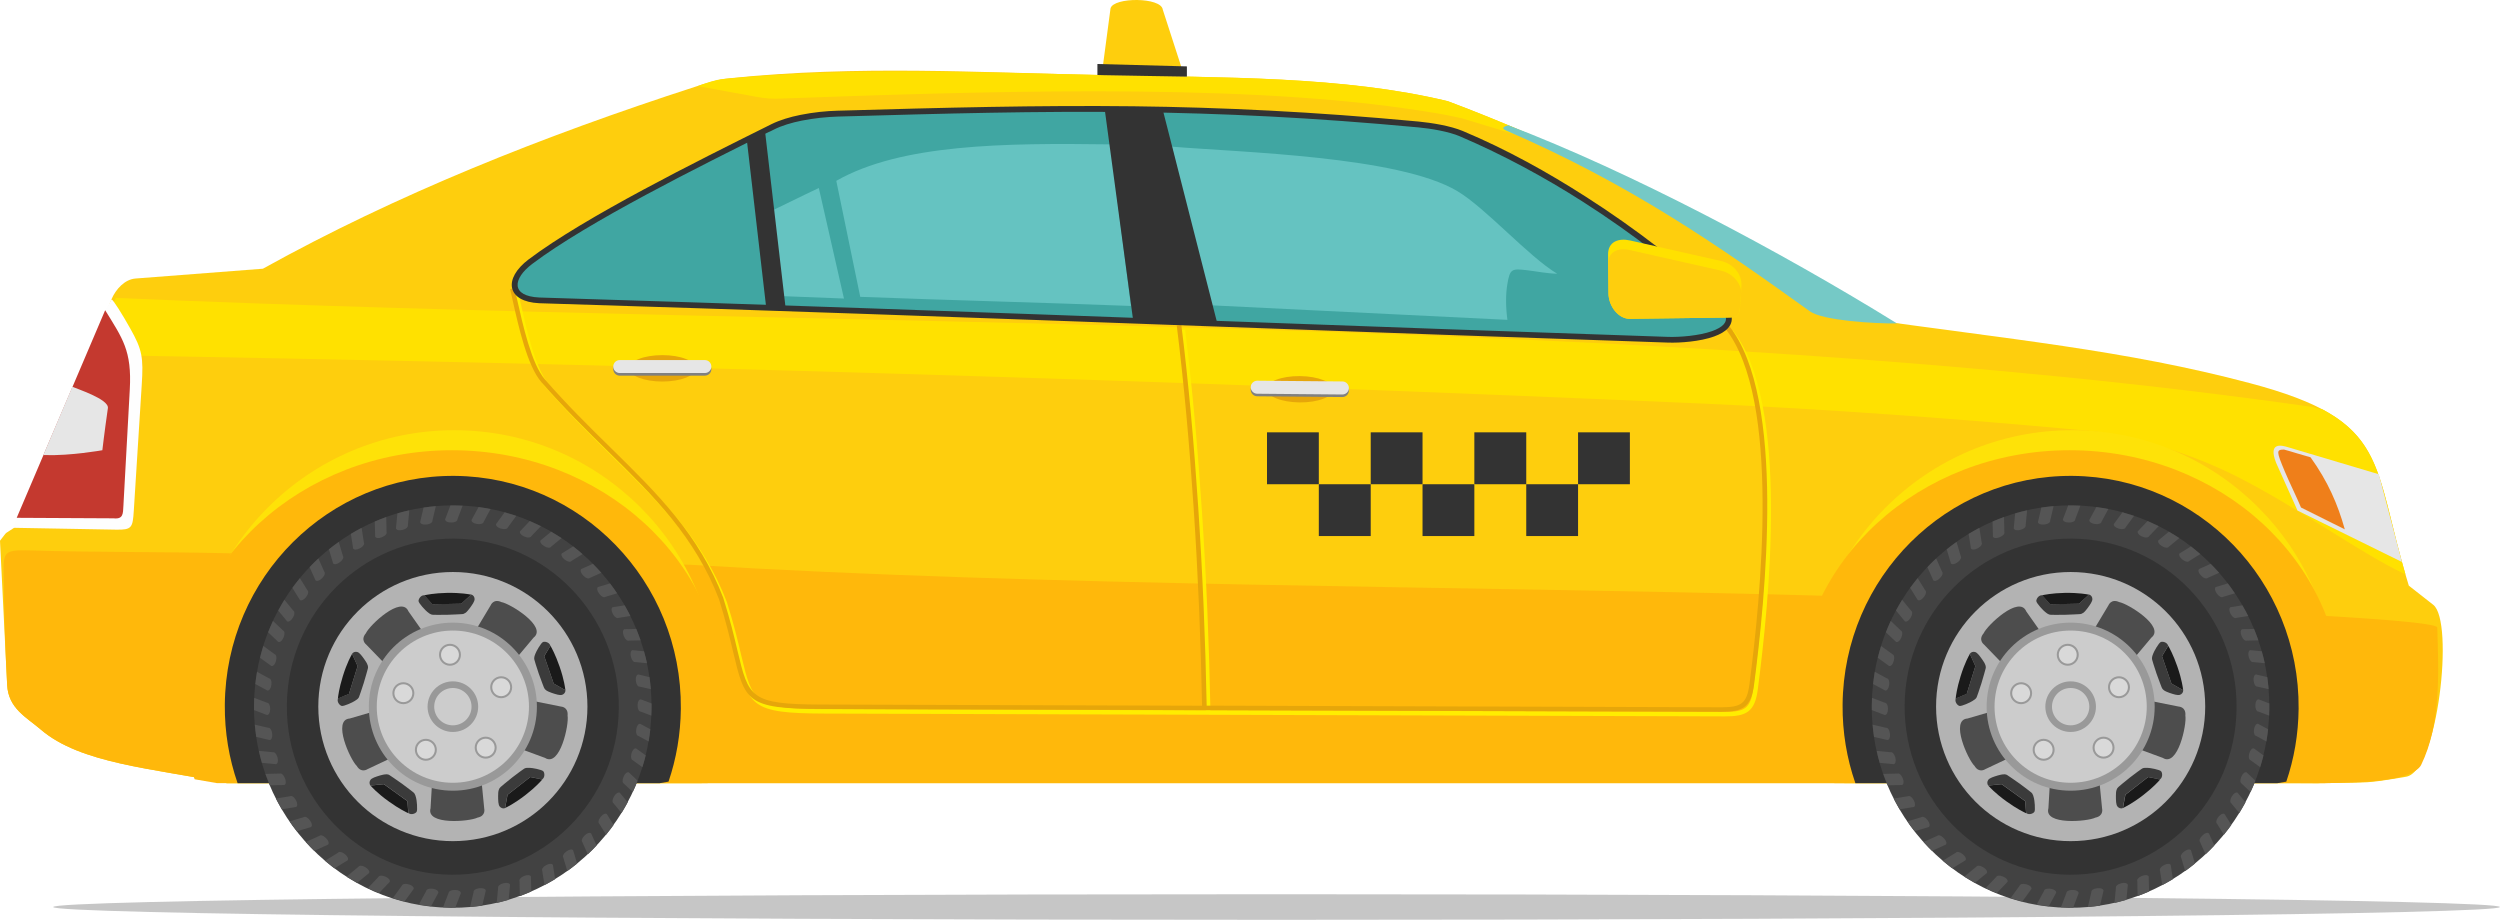 <?xml version="1.0" encoding="UTF-8"?>
<svg id="Ebene_2" data-name="Ebene 2" xmlns="http://www.w3.org/2000/svg" viewBox="0 0 293.35 107.93">
  <defs>
    <style>
      .cls-1, .cls-2 {
        fill: #e6a60a;
      }

      .cls-3 {
        fill: gray;
      }

      .cls-3, .cls-4, .cls-5, .cls-6, .cls-7, .cls-8, .cls-9, .cls-10, .cls-11, .cls-2, .cls-12, .cls-13, .cls-14, .cls-15, .cls-16, .cls-17, .cls-18 {
        fill-rule: evenodd;
      }

      .cls-4 {
        fill: #65c3c1;
      }

      .cls-19 {
        fill: #4d4d4d;
      }

      .cls-5 {
        fill: #999;
      }

      .cls-20 {
        fill: #424242;
      }

      .cls-6 {
        fill: #ffb80b;
      }

      .cls-7 {
        fill: #ccc;
      }

      .cls-21 {
        fill: #3b3b3b;
      }

      .cls-8 {
        fill: #c6c6c6;
      }

      .cls-9 {
        fill: #40a6a2;
      }

      .cls-10, .cls-22 {
        fill: #e6e6e6;
      }

      .cls-23 {
        fill: #555;
      }

      .cls-11 {
        fill: #75c9c6;
      }

      .cls-24, .cls-15 {
        fill: #333;
      }

      .cls-12 {
        fill: #ef7f1a;
      }

      .cls-25 {
        fill: #1a1a1a;
      }

      .cls-13 {
        fill: #fee208;
      }

      .cls-14 {
        fill: #b3b3b3;
      }

      .cls-26 {
        fill: #fefefe;
      }

      .cls-16 {
        fill: #d9d9d9;
      }

      .cls-27 {
        fill: #c4392f;
      }

      .cls-17 {
        fill: #ffe100;
      }

      .cls-18 {
        fill: #fece0d;
      }

      .cls-28 {
        fill: #ffed00;
      }
    </style>
  </defs>
  <g id="_Ńëîé_1" data-name="Ńëîé 1">
    <path class="cls-8" d="M149.79,104.93c79.28,0,143.55.67,143.55,1.5s-64.27,1.5-143.55,1.5-143.55-.67-143.55-1.5,64.27-1.5,143.55-1.5h0Z"/>
    <path class="cls-18" d="M15.92,32.68c4.98-.38,9.95-.77,14.93-1.15,15.63-8.68,32.76-15.53,50.73-21.35,1.45-.47,2.56-.85,4.08-1,14.91-1.55,29.41-.67,43.85-.36,14.06.3,28.12.1,40.38,3.06,22.46,8.45,33.71,16.9,47.72,25.35,18.17,2.6,31.68,3.82,46.4,7.73,16.68,4.43,14.19,9.25,18.64,23.76.96.75,1.92,1.5,2.87,2.25,2.48,1.94.55,19.54-3.18,20.17-5.14.87-3.97.61-9.29.75H26.59c-8.69-1.73-17.17-2.29-21.81-6.29-1.64-1.41-3.8-2.46-3.94-5.22-.29-5.64-.56-11.29-.84-16.93,1.04-1.32.36-.62,1.67-1.53,3.46-8.1,7.75-18.37,11.43-26.84.49-1.13,1.53-2.31,2.82-2.4h0Z"/>
    <path class="cls-17" d="M81.81,10.1h.04c1.01-.34,2.03-.74,3.09-.84h0c15.16-1.42,29.9-.76,44.57-.45,14.06.3,28.12.1,40.38,3.06,3.23,1.21,6.41,2.5,9.57,3.88h.01s-.76.31-.76.31l-7.14-2.17c-2.21-.51-4.25-.81-6.5-1.14-20.97-3.07-51.74-1.96-73.26-1.19-1.37.05-1.87.02-3.22-.23l-6.78-1.24h0ZM272.54,48.05c7.09,3.78,6.68,8.94,9.72,19.36-5.65-2.7-12.52-7.83-19.86-11.53-6.32-3.18-13.52-4.98-17.08-5.31-15.26-1.41-30.57-2.55-45.41-3.21-62.98-2.77-126.17-4.67-189.18-5.71l2.86-6.69c87.17,3.75,181.05,1.79,257.91,12.82.1.06.48.15,1.04.26h0Z"/>
    <path class="cls-6" d="M285.99,73.65c.17,5.37.43,11.34-1.9,16.12-.24.49-1.09,1.01-2.1,1.31-3.96,1.16-12.73.7-14.94.81H26.59c-8.69-1.73-17.17-2.29-21.81-6.29-1.64-1.41-3.8-2.46-3.94-5.22-.23-4.48-.34-7.53-.38-11.81-.03-3.76-.46-4.1,3.24-3.98,6.86.22,15.88.15,23.01.33,14.1.36,33.05.82,54.31,1.35,41.1,2.53,90.9,2.49,131.72,3.6,41.88,1.34,73.23,2.69,73.26,3.77h0Z"/>
    <path class="cls-26" d="M1.5,61.93l12.13.22c1.85.03,1.94-.23,2.07-2.22l.93-14.75c.21-3.24.06-4.15-1.35-6.64-.97-1.73-2.02-3.4-2.19-3.4-.03,0-.56,1.01-.6,1.01L1.5,61.93h0Z"/>
    <path class="cls-27" d="M1.96,60.76l11.37.06c1.15.13,1.1-.58,1.15-1.46l.75-13.67c.25-4.56-.85-5.97-2.89-9.29L1.96,60.76h0Z"/>
    <path class="cls-22" d="M8.48,45.37c.43.23,4.33,1.46,4.18,2.52-.43,3-.65,4.94-.65,4.94,0,0-3.74.67-6.75.57h-.18s3.41-8.03,3.41-8.03h0Z"/>
    <path class="cls-10" d="M281.84,65.94l-12.25-6.03-2.51-5.6c-1.02-2.59.82-2,1.34-1.85l10.71,3.19,2.71,10.29h0Z"/>
    <path class="cls-9" d="M62.24,30.7c6.71-5.06,20.39-11.83,28.42-15.82,2.07-1.03,5.26-1.48,7.62-1.55,25.11-.72,43.79-1.18,71.28,1.58,12.83,5.13,23.83,13.08,32.02,20.44,4.16,3.74-2.96,4.61-5.86,4.51-42.12-1.41-90.57-3.36-132.44-4.62-1.68-.07-5.13-1.46-1.04-4.55h0Z"/>
    <path class="cls-4" d="M90.33,34.69c-.06-2.5-.93-6.89-.98-9.39,2.15-1,4.58-2.23,6.73-3.24l2.95,12.97c-2.9-.12-5.8-.23-8.7-.34h0ZM137.52,17.21c1.44,6.2,2.87,12.4,4.31,18.6,11.68.57,23.36,1.15,35.05,1.72-.21-1.55-.21-3.04,0-4.23.3-1.77.52-1.8,2.32-1.59,1.04.12,2.25.38,3.52.41-3.36-2.01-8.35-7.68-11.71-9.69-6.87-4.11-25.45-4.55-33.48-5.22h0ZM130.29,16.94c-12.47-.17-24.58-.05-32.16,4.28l2.81,13.61c10.39.4,21.37.67,31.76,1.07-.8-6.4-1.61-12.55-2.41-18.96h0Z"/>
    <path class="cls-13" d="M82.35,91.89H26.59c-.84-.17-1.68-.32-2.51-.47-1.08-3.15-1.67-6.53-1.67-10.05,0-17.06,13.83-30.89,30.89-30.89s30.89,13.83,30.89,30.89c0,3.7-.65,7.24-1.84,10.52h0Z"/>
    <path class="cls-6" d="M83.04,91.89H25.44c-.87-.16-1.73-.31-2.6-.45-1.12-2.97-1.73-6.16-1.73-9.48,0-16.09,14.29-29.13,31.91-29.13s31.91,13.04,31.91,29.13c0,3.48-.67,6.83-1.9,9.92h0Z"/>
    <path class="cls-15" d="M78.44,91.72l-1.05.18H27.88c-1-2.88-1.53-5.98-1.5-9.21.13-14.96,12.21-26.98,26.99-26.85,14.78.13,26.65,12.36,26.52,27.32-.03,3-.53,5.88-1.45,8.57h0Z"/>
    <path class="cls-20" d="M29.81,82.71c.11-13.04,10.65-23.52,23.53-23.41,12.88.11,23.23,10.77,23.11,23.81-.11,13.04-10.65,23.52-23.53,23.41-12.88-.11-23.23-10.77-23.12-23.81h0Z"/>
    <path class="cls-24" d="M33.66,82.75c.09-10.89,8.89-19.64,19.65-19.55,10.76.09,19.4,9,19.3,19.89-.09,10.89-8.89,19.64-19.65,19.55-10.76-.09-19.4-9-19.3-19.89h0Z"/>
    <path class="cls-14" d="M53.14,67.12c8.72,0,15.79,7.07,15.79,15.79s-7.07,15.79-15.79,15.79-15.79-7.07-15.79-15.79,7.07-15.79,15.79-15.79h0Z"/>
    <path class="cls-21" d="M54.6,71.93c.18-.13.34-.33.5-.54.31-.42.6-.82.59-1.1,0-.23-.14-.46-.39-.53l-1.16,1.07-.21.2.21-.2-3.4.07h0s-.94-1.06-.94-1.06c-.04,0-.06.01-.06.01-.35,0-.63.41-.63.67,0,.26.86,1.16,1.02,1.27.08.05.16.13.26.2.12.08.26.15.46.15,0,0,.84.02,1.63,0,.79-.02,1.74-.08,1.74-.08.14,0,.27-.06.38-.14h0ZM50.73,70.91l.18.2-.18-.2h0Z"/>
    <path class="cls-25" d="M50.73,70.91l3.4-.07,1.16-1.07s-.1-.02-.16-.02c0,0-.99-.21-2.7-.18-1.47.03-2.41.23-2.64.28l.94,1.06h0Z"/>
    <path class="cls-21" d="M64.07,80.99c.18.13.42.22.66.31.5.17.97.32,1.23.23.22-.07.4-.28.39-.54l-1.38-.78-.25-.14.25.14-1.11-3.22h0l.73-1.22s-.03-.05-.03-.05c-.11-.33-.59-.48-.83-.39-.25.08-.84,1.17-.9,1.36-.03.09-.07.19-.11.3-.04.14-.06.3,0,.48,0,0,.23.81.49,1.55.26.74.61,1.64.61,1.64.05.13.13.24.25.32h0ZM63.86,76.99l-.14.23.14-.23h0Z"/>
    <path class="cls-25" d="M63.86,76.99l1.11,3.22,1.38.78c0-.05-.01-.11-.03-.16,0,0-.1-1.01-.66-2.62-.48-1.39-.95-2.23-1.07-2.43l-.73,1.22h0Z"/>
    <path class="cls-21" d="M58.53,92.67c-.07.21-.08.47-.08.73,0,.52.01,1.02.18,1.23.14.18.39.29.63.19l.29-1.56.05-.29-.05.29,2.68-2.09h0s1.39.29,1.39.29c.02-.03.04-.04.04-.04.28-.22.26-.71.1-.91-.16-.21-1.38-.42-1.58-.41-.09,0-.2,0-.32,0-.14,0-.3.04-.45.16,0,0-.69.48-1.31.97-.62.48-1.35,1.11-1.35,1.11-.11.09-.18.2-.22.34h0ZM62.24,91.17l-.26-.06.26.06h0Z"/>
    <path class="cls-25" d="M62.24,91.17l-2.68,2.09-.29,1.56s.1-.05.14-.08c0,0,.92-.42,2.27-1.47,1.16-.9,1.8-1.62,1.95-1.8l-1.39-.29h0Z"/>
    <path class="cls-21" d="M45.32,90.86c-.22,0-.47.06-.72.13-.5.15-.97.3-1.13.52-.13.19-.16.46,0,.66l1.58-.16.29-.03-.29.03,2.76,1.99h0s.11,1.41.11,1.41c.03.02.05.02.05.02.29.21.75.05.91-.16.15-.21.01-1.44-.05-1.63-.03-.09-.05-.2-.09-.31-.05-.14-.12-.28-.28-.39,0,0-.66-.52-1.29-.98-.64-.46-1.44-.99-1.44-.99-.11-.08-.25-.12-.39-.12h0ZM47.8,94.01l-.02-.27.02.27h0Z"/>
    <path class="cls-25" d="M47.8,94.01l-2.76-1.99-1.58.16s.07.08.12.11c0,0,.66.77,2.05,1.76,1.19.86,2.06,1.27,2.28,1.37l-.11-1.41h0Z"/>
    <path class="cls-21" d="M43.14,78.06c-.06-.21-.2-.43-.35-.64-.3-.43-.59-.83-.85-.91-.22-.07-.49-.01-.63.21l.65,1.44.12.26-.12-.26-1.01,3.25h0s-1.31.55-1.31.55c0,.04,0,.06,0,.06-.1.34.19.73.44.81.25.08,1.37-.45,1.53-.57.07-.06.17-.11.27-.18.12-.09.23-.2.28-.39,0,0,.29-.79.52-1.54.23-.75.48-1.68.48-1.68.04-.13.03-.27-.01-.41h0ZM40.95,81.41l.25-.1-.25.1h0Z"/>
    <path class="cls-25" d="M40.95,81.41l1.01-3.25-.65-1.44s-.05.09-.07.15c0,0-.52.87-1.02,2.5-.44,1.41-.55,2.36-.57,2.6l1.31-.55h0Z"/>
    <path class="cls-19" d="M56.47,91.33l.35,3.56s.22.85-.79,1.05c-.92.47-6.08.91-5.51-1.1l.21-3.56,5.74.05h0Z"/>
    <path class="cls-19" d="M46.35,88.73l-3.24,1.53s-.72.5-1.25-.39c-.75-.7-2.91-5.42-.82-5.56l3.42-1,1.89,5.42h0Z"/>
    <path class="cls-19" d="M45.45,78.19l-2.49-2.57s-.7-.52-.03-1.31c.42-.94,4.19-4.51,5-2.57l2.05,2.91-4.52,3.54h0Z"/>
    <path class="cls-19" d="M55.74,74.09l1.84-3.07s.32-.81,1.26-.37c1.02.17,5.43,2.89,3.77,4.17l-2.29,2.73-4.59-3.46h0Z"/>
    <path class="cls-19" d="M62.32,82.21l3.51.7s.87.03.77,1.06c.19,1.01-.88,6.09-2.65,4.96l-3.35-1.23,1.71-5.49h0Z"/>
    <path class="cls-5" d="M53.14,73.06c5.44,0,9.86,4.41,9.86,9.86s-4.41,9.86-9.86,9.86-9.86-4.41-9.86-9.86,4.41-9.86,9.86-9.86h0Z"/>
    <path class="cls-7" d="M53.14,73.99c4.93,0,8.93,4,8.93,8.93s-4,8.93-8.93,8.93-8.93-4-8.93-8.93,4-8.93,8.93-8.93h0Z"/>
    <path class="cls-5" d="M56.99,86.44c.71,0,1.29.58,1.29,1.29s-.58,1.29-1.29,1.29-1.29-.58-1.29-1.29.58-1.29,1.29-1.29h0Z"/>
    <path class="cls-16" d="M56.99,86.68c.58,0,1.05.47,1.05,1.05s-.47,1.05-1.05,1.05-1.05-.47-1.05-1.05.47-1.05,1.05-1.05h0Z"/>
    <path class="cls-5" d="M49.97,86.69c.71,0,1.29.58,1.29,1.29s-.58,1.29-1.29,1.29-1.29-.58-1.29-1.29.58-1.29,1.29-1.29h0Z"/>
    <path class="cls-16" d="M49.97,86.93c.58,0,1.05.47,1.05,1.05s-.47,1.05-1.05,1.05-1.05-.47-1.05-1.05.47-1.05,1.05-1.05h0Z"/>
    <path class="cls-5" d="M58.81,79.35c.71,0,1.29.58,1.29,1.29s-.58,1.29-1.29,1.29-1.29-.58-1.29-1.29.58-1.29,1.29-1.29h0Z"/>
    <path class="cls-16" d="M58.81,79.59c.58,0,1.05.47,1.05,1.05s-.47,1.05-1.05,1.05-1.05-.47-1.05-1.05.47-1.05,1.05-1.05h0Z"/>
    <path class="cls-5" d="M47.33,80.05c.71,0,1.29.58,1.29,1.29s-.58,1.29-1.29,1.29-1.29-.58-1.29-1.29.58-1.29,1.29-1.29h0Z"/>
    <path class="cls-16" d="M47.33,80.29c.58,0,1.05.47,1.05,1.05s-.47,1.05-1.05,1.05-1.05-.47-1.05-1.05.47-1.05,1.05-1.05h0Z"/>
    <path class="cls-5" d="M52.8,75.54c.71,0,1.29.58,1.29,1.29s-.58,1.29-1.29,1.29-1.29-.58-1.29-1.29.58-1.29,1.29-1.29h0Z"/>
    <path class="cls-16" d="M52.8,75.78c.58,0,1.05.47,1.05,1.05s-.47,1.05-1.05,1.05-1.05-.47-1.05-1.05.47-1.05,1.05-1.05h0Z"/>
    <path class="cls-5" d="M53.14,79.95c1.64,0,2.97,1.33,2.97,2.97s-1.33,2.97-2.97,2.97-2.97-1.33-2.97-2.97,1.33-2.97,2.97-2.97h0Z"/>
    <path class="cls-7" d="M53.14,80.73c1.21,0,2.19.98,2.19,2.19s-.98,2.19-2.19,2.19-2.19-.98-2.19-2.19.98-2.19,2.19-2.19h0Z"/>
    <path class="cls-23" d="M29.81,82.71c0-.27.01-.55.02-.82l1.51.57c.2,0,.36.29.36.65v.15c0,.36-.17.64-.37.64l-1.52-.58c0-.21,0-.41,0-.62h0ZM29.96,80.26c.05-.48.12-.96.2-1.43l1.42.77c.2.03.32.34.27.69l-.02.15c-.05.35-.25.62-.45.59l-1.42-.77h0ZM30.51,77.19c.12-.47.24-.93.39-1.39l1.32.96c.19.05.27.38.18.72l-.04.15c-.1.34-.33.58-.52.52l-1.32-.96h0ZM31.46,74.19c.18-.45.37-.89.57-1.33l1.19,1.13c.18.08.22.41.08.74l-.06.14c-.14.33-.41.53-.59.45l-1.19-1.13h0ZM32.65,71.63c.23-.42.47-.84.72-1.25l1.05,1.28c.17.1.17.43-.01.74l-.08.13c-.18.31-.47.48-.64.38l-1.05-1.28h0ZM34.31,68.98c.28-.39.58-.77.88-1.14l.88,1.42c.16.12.11.45-.11.73l-.09.12c-.22.28-.52.41-.68.29l-.88-1.42h0ZM36.33,66.55c.33-.35.67-.69,1.03-1.02l.69,1.55c.14.14.05.46-.21.71l-.11.11c-.25.25-.57.34-.71.19l-.69-1.54h0ZM38.6,64.46c.37-.3.76-.59,1.15-.87l.49,1.65c.12.16-.01.46-.3.68l-.12.09c-.28.21-.61.26-.73.1l-.49-1.64h0ZM41.17,62.65c.41-.25.83-.48,1.26-.71l.27,1.72c.1.17-.08.46-.39.63l-.13.07c-.31.17-.64.17-.74,0l-.27-1.72h0ZM43.98,61.2c.44-.19.89-.37,1.34-.53l.04,1.75c.07.19-.14.44-.47.58l-.14.06c-.33.13-.66.09-.73-.1l-.04-1.75h0ZM46.64,60.24c.46-.13.92-.26,1.39-.36l-.17,1.75c.05.19-.19.43-.53.52l-.15.04c-.34.09-.67,0-.72-.19l.17-1.75h0ZM49.71,59.56c.47-.07.95-.13,1.43-.17l-.4,1.7c.02.2-.24.4-.6.44l-.15.02c-.35.04-.66-.08-.69-.28l.4-1.71h0ZM52.85,59.31c.16,0,.33,0,.49,0,.32,0,.63.01.94.03l-.61,1.61c0,.2-.29.36-.65.36h-.15c-.36,0-.64-.17-.64-.37l.62-1.63h0ZM56.15,59.5c.48.06.95.14,1.41.23l-.8,1.49c-.03.2-.34.32-.69.27l-.15-.02c-.35-.05-.62-.25-.59-.45l.82-1.52h0ZM59.21,60.11c.46.13.92.27,1.37.42l-.98,1.34c-.05.19-.38.27-.72.18l-.15-.04c-.34-.1-.58-.33-.52-.52l1-1.37h0ZM62.17,61.14c.44.19.87.39,1.3.6l-1.12,1.17c-.08.18-.41.22-.74.08l-.14-.06c-.33-.14-.53-.41-.45-.59l1.14-1.2h0ZM64.67,62.39c.41.24.82.49,1.22.75l-1.21,1c-.1.17-.43.17-.74-.01l-.13-.08c-.31-.18-.48-.47-.38-.64l1.24-1.02h0ZM67.25,64.11c.38.29.74.59,1.1.91l-1.29.8c-.12.16-.45.11-.73-.11l-.12-.09c-.28-.22-.41-.53-.29-.68l1.33-.82h0ZM69.58,66.17c.34.34.66.69.98,1.04l-1.34.6c-.14.14-.46.05-.71-.21l-.11-.11c-.25-.25-.34-.58-.19-.72l1.38-.62h0ZM71.58,68.46c.29.38.57.77.83,1.16l-1.37.41c-.16.12-.46-.01-.68-.3l-.09-.12c-.21-.28-.26-.61-.1-.73l1.4-.42h0ZM73.29,71.02c.24.41.46.83.68,1.26l-1.38.22c-.17.1-.46-.08-.63-.38l-.07-.13c-.17-.31-.17-.64,0-.74l1.4-.22h0ZM74.66,73.8c.18.44.35.89.51,1.34l-1.36.03c-.19.07-.44-.14-.58-.47l-.06-.14c-.13-.33-.09-.66.1-.73l1.39-.03h0ZM75.57,76.43c.13.46.25.92.35,1.39l-1.34-.13c-.19.05-.43-.19-.52-.53l-.04-.15c-.09-.34,0-.67.19-.72l1.36.13h0ZM76.21,79.44c.07.47.12.95.16,1.43l-1.3-.3c-.2.03-.4-.24-.44-.59l-.02-.15c-.04-.35.08-.66.28-.69l1.31.31h0ZM76.45,82.54c0,.19,0,.39,0,.58,0,.29-.01.57-.02.85l-1.25-.47c-.2,0-.36-.29-.36-.65v-.15c0-.36.17-.64.37-.64l1.26.48h0ZM76.31,85.57c-.05.48-.12.96-.2,1.43l-1.19-.64c-.2-.03-.32-.34-.27-.69l.02-.15c.05-.35.25-.62.45-.59l1.19.64h0ZM75.77,88.63c-.12.47-.24.93-.39,1.39l-1.12-.81c-.19-.05-.27-.38-.18-.72l.04-.15c.1-.34.33-.58.52-.52l1.12.81h0ZM74.82,91.61c-.18.45-.37.89-.57,1.33l-1.03-.98c-.18-.08-.22-.41-.08-.74l.06-.14c.14-.33.41-.53.59-.45l1.03.98h0ZM73.65,94.15c-.23.43-.47.84-.72,1.25l-.93-1.13c-.17-.1-.17-.43.01-.74l.08-.13c.18-.31.47-.48.64-.38l.93,1.13h0ZM72,96.8c-.28.39-.58.77-.88,1.15l-.8-1.29c-.16-.12-.11-.45.11-.73l.09-.12c.22-.28.53-.41.68-.29l.8,1.28h0ZM69.99,99.23c-.33.35-.67.69-1.02,1.02l-.64-1.44c-.14-.14-.05-.46.21-.71l.11-.11c.25-.25.58-.34.72-.19l.64,1.43h0ZM67.72,101.33c-.37.3-.76.6-1.15.88l-.47-1.57c-.12-.16.01-.46.3-.68l.12-.09c.28-.21.61-.26.73-.1l.47,1.56h0ZM65.15,103.15c-.41.25-.83.49-1.26.71l-.26-1.67c-.1-.17.07-.46.38-.63l.13-.07c.31-.17.64-.17.74,0l.26,1.67h0ZM62.34,104.61c-.44.19-.89.37-1.34.54l-.04-1.75c-.07-.19.14-.44.47-.58l.14-.06c.33-.13.66-.09.73.1l.04,1.74h0ZM59.67,105.59c-.46.14-.92.26-1.39.37l.17-1.77c-.05-.19.19-.43.53-.52l.15-.04c.34-.09.67,0,.72.19l-.17,1.78h0ZM39.22,101.87c-.37-.28-.73-.57-1.08-.87l1.52-.94c.12-.16.45-.11.73.11l.12.09c.28.22.41.52.29.68l-1.54.95-.04-.03h0ZM36.87,99.84c-.34-.34-.67-.68-.99-1.04l1.6-.72c.14-.14.46-.05.71.21l.11.11c.25.25.34.57.19.71l-1.62.73h0ZM34.83,97.54c-.29-.38-.58-.76-.85-1.16l1.65-.49c.16-.12.46.01.68.3l.09.12c.21.28.26.61.1.73l-1.67.5h0ZM33.07,94.96c-.24-.41-.47-.83-.69-1.26l1.67-.27c.17-.1.46.08.63.39l.07.13c.17.31.17.64,0,.74l-1.69.27h0ZM31.67,92.15c-.18-.44-.36-.89-.52-1.34l1.67-.04c.19-.07.44.14.58.47l.06.14c.13.33.09.66-.1.73l-1.68.04h0ZM30.73,89.5c-.13-.46-.25-.92-.35-1.39l1.64.16c.19-.05.42.19.52.53l.04.15c.09.34,0,.67-.19.72l-1.65-.16h0ZM30.07,86.46c-.07-.47-.13-.95-.17-1.43l1.58.37c.2-.02.4.24.44.6l.02.15c.04.35-.08.66-.28.69l-1.59-.37h0ZM43.15,104.22l1.25-1.31c.08-.18.41-.22.74-.08l.14.06c.33.14.53.4.45.59l-1.25,1.31c-.45-.18-.89-.37-1.32-.58h0ZM40.67,102.86l1.39-1.15c.1-.17.43-.17.74.01l.13.08c.31.18.48.47.38.64l-1.4,1.15c-.42-.23-.83-.48-1.24-.73h0ZM49.15,106.14l.86-1.59c.03-.2.34-.32.69-.27l.15.02c.35.05.62.25.59.45l-.86,1.59c-.48-.05-.96-.12-1.43-.2h0ZM55.57,104.68c-.03-.2.24-.4.59-.44l.15-.02c.35-.04.66.08.69.28l-.41,1.77c-.47.07-.95.12-1.43.16l.41-1.74h0ZM46.09,105.39l1.06-1.46c.05-.19.38-.27.72-.18l.15.04c.34.1.58.33.52.52l-1.07,1.47c-.47-.12-.93-.25-1.38-.39h0ZM52.64,104.79c0-.2.29-.36.65-.36h.15c.36,0,.64.17.64.37l-.65,1.69h-.17c-.43,0-.85,0-1.27-.03l.64-1.67h0Z"/>
    <polygon class="cls-24" points="136.38 12.65 129.6 12.63 132.99 37.79 142.85 37.99 136.38 12.65 136.38 12.65"/>
    <polygon class="cls-15" points="148.67 50.73 154.75 50.73 154.75 56.82 148.67 56.82 148.67 50.73 148.67 50.73"/>
    <polygon class="cls-15" points="160.84 50.73 166.92 50.73 166.92 56.82 160.84 56.82 160.84 50.73 160.84 50.73"/>
    <polygon class="cls-15" points="160.84 62.9 154.75 62.9 154.75 56.82 160.84 56.82 160.84 62.9 160.84 62.9"/>
    <polygon class="cls-15" points="173 62.9 166.92 62.9 166.92 56.82 173 56.82 173 62.9 173 62.9"/>
    <polygon class="cls-15" points="173 50.73 179.09 50.73 179.09 56.82 173 56.82 173 50.73 173 50.73"/>
    <polygon class="cls-15" points="185.17 62.9 179.09 62.9 179.09 56.82 185.17 56.82 185.17 62.9 185.17 62.9"/>
    <polygon class="cls-15" points="185.17 50.73 191.25 50.73 191.25 56.82 185.17 56.82 185.17 50.73 185.17 50.73"/>
    <polygon class="cls-24" points="89.77 15.42 87.66 16.67 89.93 36.3 92.21 36.37 89.77 15.42 89.77 15.42"/>
    <path class="cls-12" d="M275.15,62.12c-1.83-.9-3.32-1.67-5.15-2.57-.57-1.36-1.34-2.89-1.91-4.25-.98-2.35-1.01-2.53-.09-2.55,1.01.27,2.11.64,3.12.91,2.03,2.82,3.2,5.52,4.02,8.46h0Z"/>
    <path class="cls-13" d="M272.18,91.89h-55.76c-.84-.17-1.68-.32-2.51-.47-1.08-3.15-1.67-6.53-1.67-10.05,0-17.06,13.83-30.89,30.89-30.89s30.89,13.83,30.89,30.89c0,3.7-.65,7.24-1.84,10.52h0Z"/>
    <path class="cls-6" d="M272.87,91.89h-57.6c-.87-.16-1.73-.31-2.6-.45-1.12-2.97-1.73-6.16-1.73-9.48,0-16.09,14.29-29.13,31.91-29.13s31.91,13.04,31.91,29.13c0,3.48-.67,6.83-1.9,9.92h0Z"/>
    <path class="cls-15" d="M268.27,91.72l-1.05.18h-49.51c-1-2.88-1.53-5.98-1.5-9.21.13-14.96,12.21-26.98,26.99-26.85,14.78.13,26.65,12.36,26.52,27.32-.03,3-.53,5.88-1.45,8.57h0Z"/>
    <path class="cls-20" d="M219.64,82.71c.11-13.04,10.65-23.52,23.53-23.41,12.88.11,23.23,10.77,23.11,23.81-.11,13.04-10.65,23.52-23.53,23.41-12.88-.11-23.23-10.77-23.12-23.81h0Z"/>
    <path class="cls-24" d="M223.49,82.75c.09-10.89,8.89-19.64,19.65-19.55,10.76.09,19.4,9,19.3,19.89-.09,10.89-8.89,19.64-19.65,19.55-10.76-.09-19.4-9-19.3-19.89h0Z"/>
    <path class="cls-14" d="M242.97,67.12c8.72,0,15.79,7.07,15.79,15.79s-7.07,15.79-15.79,15.79-15.79-7.07-15.79-15.79,7.07-15.79,15.79-15.79h0Z"/>
    <path class="cls-21" d="M244.43,71.93c.18-.13.34-.33.5-.54.31-.42.6-.82.59-1.1,0-.23-.14-.46-.39-.53l-1.16,1.07-.21.2.21-.2-3.4.07h0s-.94-1.06-.94-1.06c-.04,0-.06.01-.06.01-.35,0-.63.41-.63.67,0,.26.86,1.16,1.02,1.27.08.05.16.13.26.2.12.08.26.15.46.15,0,0,.84.02,1.63,0,.79-.02,1.74-.08,1.74-.08.14,0,.27-.06.38-.14h0ZM240.56,70.91l.18.2-.18-.2h0Z"/>
    <path class="cls-25" d="M240.56,70.91l3.4-.07,1.16-1.07s-.1-.02-.16-.02c0,0-.99-.21-2.7-.18-1.47.03-2.41.23-2.64.28l.94,1.06h0Z"/>
    <path class="cls-21" d="M253.9,80.99c.18.13.42.22.66.31.5.17.97.32,1.23.23.22-.07.4-.28.39-.54l-1.38-.78-.25-.14.25.14-1.11-3.22h0l.73-1.22s-.03-.05-.03-.05c-.11-.33-.59-.48-.83-.39-.25.08-.84,1.17-.9,1.36-.03.09-.07.19-.11.3-.04.14-.06.3,0,.48,0,0,.23.81.49,1.55.26.74.61,1.64.61,1.64.05.13.13.24.25.32h0ZM253.69,76.99l-.14.23.14-.23h0Z"/>
    <path class="cls-25" d="M253.69,76.99l1.11,3.22,1.38.78c0-.05-.01-.11-.03-.16,0,0-.1-1.01-.66-2.62-.48-1.39-.95-2.23-1.07-2.43l-.73,1.22h0Z"/>
    <path class="cls-21" d="M248.36,92.67c-.07.21-.08.47-.08.73,0,.52.01,1.02.18,1.23.14.18.39.29.63.19l.29-1.56.05-.29-.05.29,2.68-2.09h0s1.39.29,1.39.29c.02-.03.04-.04.04-.04.28-.22.26-.71.1-.91-.16-.21-1.38-.42-1.58-.41-.09,0-.2,0-.32,0-.14,0-.3.04-.45.16,0,0-.69.48-1.31.97-.62.48-1.35,1.11-1.35,1.11-.11.09-.18.2-.22.34h0ZM252.07,91.17l-.26-.06.26.06h0Z"/>
    <path class="cls-25" d="M252.08,91.17l-2.68,2.09-.29,1.56s.1-.05.14-.08c0,0,.92-.42,2.27-1.47,1.16-.9,1.8-1.62,1.95-1.8l-1.39-.29h0Z"/>
    <path class="cls-21" d="M235.15,90.86c-.22,0-.47.06-.72.13-.5.15-.97.3-1.13.52-.13.19-.16.46,0,.66l1.58-.16.29-.03-.29.03,2.76,1.99h0s.11,1.41.11,1.41c.03.02.05.02.05.02.29.21.75.05.91-.16.15-.21.01-1.44-.05-1.63-.03-.09-.05-.2-.09-.31-.05-.14-.12-.28-.28-.39,0,0-.66-.52-1.29-.98-.64-.46-1.44-.99-1.44-.99-.11-.08-.25-.12-.39-.12h0ZM237.63,94.01l-.02-.27.02.27h0Z"/>
    <path class="cls-25" d="M237.63,94.01l-2.76-1.99-1.58.16s.07.08.12.11c0,0,.66.77,2.05,1.76,1.19.86,2.06,1.27,2.28,1.37l-.11-1.41h0Z"/>
    <path class="cls-21" d="M232.97,78.06c-.06-.21-.2-.43-.35-.64-.3-.43-.59-.83-.85-.91-.22-.07-.49-.01-.63.21l.65,1.44.12.26-.12-.26-1.01,3.25h0s-1.31.55-1.31.55c0,.04,0,.06,0,.06-.1.34.19.73.44.81.25.08,1.37-.45,1.53-.57.07-.06.17-.11.27-.18.12-.09.23-.2.28-.39,0,0,.29-.79.52-1.54.23-.75.48-1.68.48-1.68.04-.13.03-.27-.01-.41h0ZM230.78,81.41l.25-.1-.25.1h0Z"/>
    <path class="cls-25" d="M230.78,81.41l1.01-3.25-.65-1.44s-.05.09-.07.15c0,0-.52.87-1.02,2.5-.44,1.41-.55,2.36-.57,2.6l1.31-.55h0Z"/>
    <path class="cls-19" d="M246.31,91.33l.35,3.56s.22.85-.79,1.05c-.92.47-6.08.91-5.51-1.1l.21-3.56,5.75.05h0Z"/>
    <path class="cls-19" d="M236.18,88.73l-3.24,1.53s-.72.5-1.25-.39c-.75-.7-2.91-5.42-.82-5.56l3.42-1,1.89,5.42h0Z"/>
    <path class="cls-19" d="M235.28,78.19l-2.49-2.57s-.7-.52-.03-1.31c.42-.94,4.19-4.51,5-2.57l2.05,2.91-4.52,3.54h0Z"/>
    <path class="cls-19" d="M245.57,74.09l1.84-3.07s.32-.81,1.26-.37c1.02.17,5.43,2.89,3.77,4.17l-2.29,2.73-4.59-3.46h0Z"/>
    <path class="cls-19" d="M252.15,82.21l3.51.7s.87.03.77,1.06c.19,1.01-.88,6.09-2.65,4.96l-3.35-1.23,1.71-5.49h0Z"/>
    <path class="cls-5" d="M242.97,73.06c5.44,0,9.86,4.41,9.86,9.86s-4.41,9.86-9.86,9.86-9.86-4.41-9.86-9.86,4.41-9.86,9.86-9.86h0Z"/>
    <path class="cls-7" d="M242.97,73.99c4.93,0,8.93,4,8.93,8.93s-4,8.93-8.93,8.93-8.93-4-8.93-8.93,4-8.93,8.93-8.93h0Z"/>
    <path class="cls-5" d="M246.83,86.44c.71,0,1.29.58,1.29,1.29s-.58,1.29-1.29,1.29-1.29-.58-1.29-1.29.58-1.29,1.29-1.29h0Z"/>
    <path class="cls-16" d="M246.83,86.68c.58,0,1.05.47,1.05,1.05s-.47,1.05-1.05,1.05-1.05-.47-1.05-1.05.47-1.05,1.05-1.05h0Z"/>
    <path class="cls-5" d="M239.8,86.69c.71,0,1.29.58,1.29,1.29s-.58,1.29-1.29,1.29-1.29-.58-1.29-1.29.58-1.29,1.29-1.29h0Z"/>
    <path class="cls-16" d="M239.8,86.93c.58,0,1.05.47,1.05,1.05s-.47,1.05-1.05,1.05-1.05-.47-1.05-1.05.47-1.05,1.05-1.05h0Z"/>
    <path class="cls-5" d="M248.64,79.35c.71,0,1.29.58,1.29,1.29s-.58,1.29-1.29,1.29-1.29-.58-1.29-1.29.58-1.29,1.29-1.29h0Z"/>
    <path class="cls-16" d="M248.64,79.59c.58,0,1.05.47,1.05,1.05s-.47,1.05-1.05,1.05-1.05-.47-1.05-1.05.47-1.05,1.05-1.05h0Z"/>
    <path class="cls-5" d="M237.16,80.05c.71,0,1.29.58,1.29,1.29s-.58,1.29-1.29,1.29-1.29-.58-1.29-1.29.58-1.29,1.29-1.29h0Z"/>
    <path class="cls-16" d="M237.16,80.29c.58,0,1.05.47,1.05,1.05s-.47,1.05-1.05,1.05-1.05-.47-1.05-1.05.47-1.05,1.05-1.05h0Z"/>
    <path class="cls-5" d="M242.63,75.54c.71,0,1.29.58,1.29,1.29s-.58,1.29-1.29,1.29-1.29-.58-1.29-1.29.58-1.29,1.29-1.29h0Z"/>
    <path class="cls-16" d="M242.63,75.78c.58,0,1.05.47,1.05,1.05s-.47,1.05-1.05,1.05-1.05-.47-1.05-1.05.47-1.05,1.05-1.05h0Z"/>
    <path class="cls-5" d="M242.97,79.95c1.64,0,2.97,1.33,2.97,2.97s-1.33,2.97-2.97,2.97-2.97-1.33-2.97-2.97,1.33-2.97,2.97-2.97h0Z"/>
    <path class="cls-7" d="M242.97,80.73c1.21,0,2.19.98,2.19,2.19s-.98,2.19-2.19,2.19-2.19-.98-2.19-2.19.98-2.19,2.19-2.19h0Z"/>
    <path class="cls-23" d="M219.64,82.71c0-.27.01-.55.02-.82l1.51.57c.2,0,.36.29.36.65v.15c0,.36-.17.64-.37.64l-1.52-.58c0-.21,0-.41,0-.62h0ZM219.79,80.26c.05-.48.12-.96.2-1.43l1.42.77c.2.03.32.34.27.69l-.02.15c-.05.35-.25.62-.45.59l-1.42-.77h0ZM220.34,77.19c.12-.47.24-.93.39-1.39l1.32.96c.19.05.27.38.18.72l-.04.15c-.1.34-.33.58-.52.52l-1.32-.96h0ZM221.29,74.19c.18-.45.37-.89.57-1.33l1.19,1.13c.18.08.22.41.08.74l-.06.14c-.14.33-.41.53-.59.45l-1.19-1.13h0ZM222.48,71.63c.23-.42.47-.84.72-1.25l1.05,1.28c.17.1.17.43-.01.74l-.08.13c-.18.31-.47.48-.64.38l-1.05-1.28h0ZM224.14,68.98c.28-.39.58-.77.88-1.14l.88,1.42c.16.12.11.45-.11.73l-.09.12c-.22.28-.52.41-.68.29l-.88-1.42h0ZM226.16,66.55c.33-.35.67-.69,1.03-1.02l.69,1.55c.14.14.05.46-.21.71l-.11.11c-.25.25-.57.34-.71.19l-.69-1.54h0ZM228.43,64.46c.37-.3.76-.59,1.15-.87l.49,1.65c.12.16-.01.46-.3.68l-.12.09c-.28.21-.61.26-.73.1l-.49-1.64h0ZM231,62.65c.41-.25.83-.48,1.26-.71l.27,1.72c.1.17-.08.46-.39.63l-.13.07c-.31.17-.64.17-.74,0l-.27-1.72h0ZM233.81,61.2c.44-.19.89-.37,1.34-.53l.04,1.75c.07.19-.14.44-.47.58l-.14.06c-.33.13-.66.09-.73-.1l-.04-1.75h0ZM236.47,60.24c.46-.13.92-.26,1.39-.36l-.17,1.75c.05.19-.19.43-.53.52l-.15.04c-.34.09-.67,0-.72-.19l.17-1.75h0ZM239.54,59.56c.47-.07.95-.13,1.43-.17l-.4,1.7c.02.2-.24.4-.6.44l-.15.02c-.35.04-.66-.08-.69-.28l.4-1.71h0ZM242.68,59.31c.16,0,.33,0,.49,0,.32,0,.63.01.94.03l-.61,1.61c0,.2-.29.36-.65.36h-.15c-.36,0-.64-.17-.64-.37l.62-1.63h0ZM245.98,59.5c.48.06.95.14,1.41.23l-.8,1.49c-.03.2-.34.32-.69.27l-.15-.02c-.35-.05-.62-.25-.59-.45l.82-1.52h0ZM249.04,60.11c.46.13.92.27,1.37.42l-.98,1.34c-.05.19-.38.27-.72.18l-.15-.04c-.34-.1-.58-.33-.52-.52l1-1.37h0ZM252,61.14c.44.19.87.39,1.3.6l-1.12,1.17c-.08.18-.41.22-.74.08l-.14-.06c-.33-.14-.53-.41-.45-.59l1.14-1.2h0ZM254.5,62.39c.41.24.82.49,1.22.75l-1.21,1c-.1.17-.43.17-.74-.01l-.13-.08c-.31-.18-.48-.47-.38-.64l1.24-1.02h0ZM257.08,64.11c.38.29.74.59,1.1.91l-1.29.8c-.12.16-.45.11-.73-.11l-.12-.09c-.28-.22-.41-.53-.29-.68l1.33-.82h0ZM259.41,66.17c.34.34.66.69.98,1.04l-1.34.6c-.14.14-.46.05-.71-.21l-.11-.11c-.25-.25-.34-.58-.19-.72l1.38-.62h0ZM261.41,68.46c.29.38.57.77.83,1.16l-1.37.41c-.16.12-.46-.01-.68-.3l-.09-.12c-.21-.28-.26-.61-.1-.73l1.4-.42h0ZM263.12,71.02c.24.41.46.83.68,1.26l-1.38.22c-.17.1-.46-.08-.63-.38l-.07-.13c-.17-.31-.17-.64,0-.74l1.4-.22h0ZM264.49,73.8c.18.44.35.89.51,1.34l-1.36.03c-.19.07-.44-.14-.58-.47l-.06-.14c-.13-.33-.09-.66.1-.73l1.39-.03h0ZM265.4,76.43c.13.46.25.92.35,1.39l-1.34-.13c-.19.05-.43-.19-.52-.53l-.04-.15c-.09-.34,0-.67.19-.72l1.36.13h0ZM266.04,79.44c.07.47.12.95.16,1.43l-1.3-.3c-.2.03-.4-.24-.44-.59l-.02-.15c-.04-.35.08-.66.28-.69l1.31.31h0ZM266.28,82.54c0,.19,0,.39,0,.58,0,.29-.01.57-.02.85l-1.25-.47c-.2,0-.36-.29-.36-.65v-.15c0-.36.17-.64.37-.64l1.25.48h0ZM266.14,85.57c-.05.48-.12.96-.2,1.43l-1.19-.64c-.2-.03-.32-.34-.27-.69l.02-.15c.05-.35.25-.62.45-.59l1.19.64h0ZM265.6,88.63c-.12.47-.24.93-.39,1.39l-1.12-.81c-.19-.05-.27-.38-.18-.72l.04-.15c.1-.34.33-.58.52-.52l1.12.81h0ZM264.65,91.61c-.18.45-.37.89-.57,1.33l-1.03-.98c-.18-.08-.22-.41-.08-.74l.06-.14c.14-.33.41-.53.59-.45l1.03.98h0ZM263.48,94.15c-.23.43-.47.84-.72,1.25l-.93-1.13c-.17-.1-.17-.43.01-.74l.08-.13c.18-.31.47-.48.64-.38l.93,1.13h0ZM261.83,96.8c-.28.39-.58.77-.88,1.15l-.8-1.29c-.16-.12-.11-.45.11-.73l.09-.12c.22-.28.53-.41.68-.29l.8,1.28h0ZM259.82,99.23c-.33.35-.67.69-1.02,1.02l-.64-1.44c-.14-.14-.05-.46.21-.71l.11-.11c.25-.25.58-.34.72-.19l.64,1.43h0ZM257.56,101.33c-.37.3-.76.6-1.15.88l-.47-1.57c-.12-.16.01-.46.3-.68l.12-.09c.28-.21.61-.26.73-.1l.47,1.56h0ZM254.98,103.15c-.41.25-.83.49-1.26.71l-.26-1.67c-.1-.17.07-.46.38-.63l.13-.07c.31-.17.64-.17.74,0l.26,1.67h0ZM252.17,104.61c-.44.19-.89.37-1.34.54l-.04-1.75c-.07-.19.14-.44.47-.58l.14-.06c.33-.13.66-.09.73.1l.04,1.74h0ZM249.5,105.59c-.46.14-.92.26-1.39.37l.17-1.77c-.05-.19.19-.43.53-.52l.15-.04c.34-.09.67,0,.72.19l-.17,1.78h0ZM229.05,101.87c-.37-.28-.73-.57-1.08-.87l1.52-.94c.12-.16.45-.11.73.11l.12.09c.28.22.41.52.29.68l-1.54.95-.04-.03h0ZM226.7,99.84c-.34-.34-.67-.68-.99-1.04l1.6-.72c.14-.14.46-.05.71.21l.11.11c.25.25.34.57.19.71l-1.62.73h0ZM224.66,97.54c-.29-.38-.58-.76-.85-1.16l1.65-.49c.16-.12.46.01.68.3l.09.12c.21.28.26.61.1.73l-1.67.5h0ZM222.9,94.96c-.24-.41-.47-.83-.69-1.26l1.67-.27c.17-.1.46.08.63.39l.07.13c.17.31.17.64,0,.74l-1.69.27h0ZM221.5,92.15c-.18-.44-.36-.89-.52-1.34l1.67-.04c.19-.07.44.14.58.47l.06.14c.13.33.09.66-.1.73l-1.68.04h0ZM220.56,89.5c-.13-.46-.25-.92-.35-1.39l1.64.16c.19-.05.42.19.52.53l.04.15c.09.34,0,.67-.19.72l-1.65-.16h0ZM219.9,86.46c-.07-.47-.13-.95-.17-1.43l1.58.37c.2-.02.4.24.44.6l.02.15c.04.35-.08.66-.28.69l-1.59-.37h0ZM232.98,104.22l1.25-1.31c.08-.18.41-.22.74-.08l.14.06c.33.14.53.4.45.59l-1.25,1.31c-.45-.18-.89-.37-1.32-.58h0ZM230.5,102.86l1.39-1.15c.1-.17.43-.17.74.01l.13.08c.31.18.48.47.38.64l-1.4,1.15c-.42-.23-.83-.48-1.24-.73h0ZM238.98,106.14l.86-1.59c.03-.2.34-.32.69-.27l.15.02c.35.05.62.25.59.45l-.86,1.59c-.48-.05-.96-.12-1.43-.2h0ZM245.4,104.68c-.03-.2.24-.4.59-.44l.15-.02c.35-.04.66.08.69.28l-.41,1.77c-.47.07-.95.12-1.43.16l.41-1.74h0ZM235.92,105.39l1.06-1.46c.05-.19.38-.27.72-.18l.15.04c.34.1.58.33.52.52l-1.07,1.47c-.47-.12-.93-.25-1.38-.39h0ZM242.47,104.79c0-.2.29-.36.65-.36h.15c.36,0,.64.17.64.37l-.64,1.69h-.17c-.43,0-.85,0-1.27-.03l.64-1.67h0Z"/>
    <path class="cls-28" d="M60.82,34.35l.25,1.13c.74,3.29,1.74,7.76,3.31,9.58,2.63,3.02,5.25,5.6,7.75,8.05,5.49,5.39,10.34,10.16,13.19,17.61v.02c.79,2.5,1.27,4.51,1.65,6.13,1.32,5.53,1.5,6.31,9.73,6.34l44.79.14c-.14-7.48-.47-15.43-.99-23.25-.49-7.42-1.15-14.71-1.98-21.36l.54-.07c.83,6.65,1.49,13.95,1.98,21.39.52,7.81.85,15.77.99,23.28l60.39.19c1.14,0,1.9-.1,2.4-.49.49-.38.75-1.06.9-2.21.65-5.03,1.59-13.4,1.54-21.55-.05-8.12-1.08-16.01-4.35-20.15l.43-.34c3.36,4.25,4.42,12.26,4.47,20.48.05,8.19-.89,16.58-1.55,21.62-.17,1.3-.49,2.09-1.1,2.57-.61.47-1.47.6-2.73.6l-105.72-.33c-8.66-.03-8.86-.86-10.26-6.76-.38-1.61-.86-3.61-1.63-6.08-2.81-7.34-7.62-12.07-13.06-17.41-2.5-2.46-5.14-5.05-7.78-8.08-1.67-1.92-2.68-6.47-3.43-9.82l-.25-1.12.53-.12h0Z"/>
    <path class="cls-1" d="M60.38,33.81l.25,1.13c.74,3.29,1.74,7.76,3.31,9.58,2.63,3.02,5.25,5.6,7.75,8.05,5.49,5.39,10.34,10.16,13.19,17.61v.02c.79,2.5,1.27,4.51,1.65,6.13,1.32,5.53,1.5,6.31,9.73,6.34l44.79.14c-.14-7.48-.47-15.43-.99-23.25-.49-7.42-1.15-14.71-1.98-21.36l.54-.07c.83,6.65,1.49,13.95,1.98,21.39.52,7.81.85,15.77.99,23.28l60.39.19c1.14,0,1.9-.1,2.4-.49.49-.38.75-1.06.9-2.21.65-5.03,1.59-13.4,1.54-21.55-.05-8.12-1.08-16.02-4.35-20.15l.43-.34c3.36,4.25,4.42,12.26,4.47,20.48.05,8.19-.89,16.58-1.55,21.62-.17,1.3-.49,2.09-1.1,2.57-.61.47-1.47.6-2.73.6l-105.72-.33c-8.66-.03-8.86-.86-10.26-6.76-.38-1.61-.86-3.61-1.63-6.08-2.81-7.34-7.62-12.07-13.06-17.41-2.5-2.46-5.14-5.05-7.78-8.08-1.67-1.92-2.68-6.47-3.43-9.82l-.25-1.12.53-.12h0Z"/>
    <path class="cls-24" d="M62.04,30.43c6.59-4.97,19.84-11.56,27.94-15.59l.54-.27c.97-.48,2.16-.84,3.41-1.09,1.49-.3,3.04-.46,4.35-.49,12.56-.36,23.51-.65,34.76-.52,10.38.13,21.01.63,33.39,1.79,1.56.15,3.75.5,5.21,1.11,5.15,2.16,9.99,4.86,14.45,7.72,5.97,3.81,11.27,8,15.73,12.01.71.64,1.12,1.22,1.29,1.73.22.66.06,1.21-.34,1.67-.37.41-.94.73-1.63.98-1.66.6-4.02.77-5.42.72-17.08-.57-35.18-1.23-53.45-1.9-26.85-.98-54.1-1.97-78.99-2.72h0c-3.81-.17-4.29-2.85-1.23-5.16h0ZM90.28,15.45c-8.08,4.02-21.29,10.58-27.83,15.52-2.29,1.73-2.55,3.79.85,3.94,24.92.75,52.15,1.74,78.99,2.72,18.29.67,36.4,1.33,53.45,1.9,1.34.04,3.59-.12,5.17-.68.58-.21,1.06-.47,1.35-.79.24-.27.34-.61.21-1.01-.13-.4-.48-.88-1.1-1.44-4.44-3.99-9.7-8.15-15.64-11.94-4.45-2.84-9.28-5.47-14.42-7.67-1.32-.57-3.45-.92-4.88-1.05-12.39-1.16-23.02-1.66-33.39-1.79-11.24-.14-22.18.16-34.74.52-1.27.04-2.79.19-4.24.48-1.19.24-2.33.58-3.24,1.04l-.54.27h0Z"/>
    <path class="cls-17" d="M191.25,28.21l10.71,2.42c1.3.29,2.49,1.45,2.38,2.97l-.14,2.06c-.11,1.52-.26,1.58-1.57,1.6l-11.38.15c-1.31.02-2.49-1.43-2.51-2.97l-.05-4.56c-.02-1.54,1.26-1.96,2.55-1.67h0Z"/>
    <path class="cls-18" d="M204.31,34.08l-.11,1.58c-.11,1.52-.26,1.58-1.57,1.6l-11.38.15c-1.31.02-2.49-1.43-2.51-2.97l-.04-3.67c.11-1.34,1.32-1.71,2.54-1.43l10.71,2.42c1.11.25,2.14,1.13,2.35,2.33h0Z"/>
    <path class="cls-11" d="M176.99,14.7c14.35,5.47,31.92,14.79,45.6,23.25-2.7.04-8.72-.34-10.22-1.42-10.88-7.82-21.15-14.95-35.68-21.23-.62-.27-.16-.47.31-.61h0Z"/>
    <path class="cls-18" d="M136.44,1.13l2.54,7.85c-3.14-.06-6.31-.1-9.47-.17h-.24s1.04-7.83,1.04-7.83c.35-1.33,5.95-1.33,6.13.15h0Z"/>
    <path class="cls-24" d="M128.77,7.51l10.5.28v1.2c-3.24-.06-6.51-.1-9.77-.17l-.73-.02v-1.29h0Z"/>
    <path class="cls-2" d="M77.72,41.67c2.16,0,3.91.69,3.91,1.55s-1.75,1.55-3.91,1.55-3.91-.69-3.91-1.55,1.75-1.55,3.91-1.55h0Z"/>
    <path class="cls-3" d="M72.72,42.56h9.99c.42,0,.76.34.76.76h0c0,.42-.34.76-.76.76h-9.99c-.42,0-.76-.34-.76-.76h0c0-.42.34-.76.76-.76h0Z"/>
    <path class="cls-10" d="M72.72,42.25h9.99c.42,0,.76.34.76.76h0c0,.42-.34.76-.76.76h-9.99c-.42,0-.76-.34-.76-.76h0c0-.42.34-.76.76-.76h0Z"/>
    <path class="cls-2" d="M152.53,44.13c2.16.02,3.9.73,3.89,1.58,0,.85-1.76,1.53-3.92,1.51-2.16-.02-3.9-.73-3.89-1.58,0-.85,1.76-1.53,3.92-1.51h0Z"/>
    <path class="cls-3" d="M147.53,44.97l9.99.09c.42,0,.76.35.76.77h0c0,.42-.35.76-.77.76l-9.99-.09c-.42,0-.76-.35-.76-.77h0c0-.42.35-.76.77-.76h0Z"/>
    <path class="cls-10" d="M147.53,44.67l9.99.09c.42,0,.76.35.76.77h0c0,.42-.35.76-.77.76l-9.99-.09c-.42,0-.76-.35-.76-.77h0c0-.42.35-.76.77-.76h0Z"/>
  </g>
</svg>